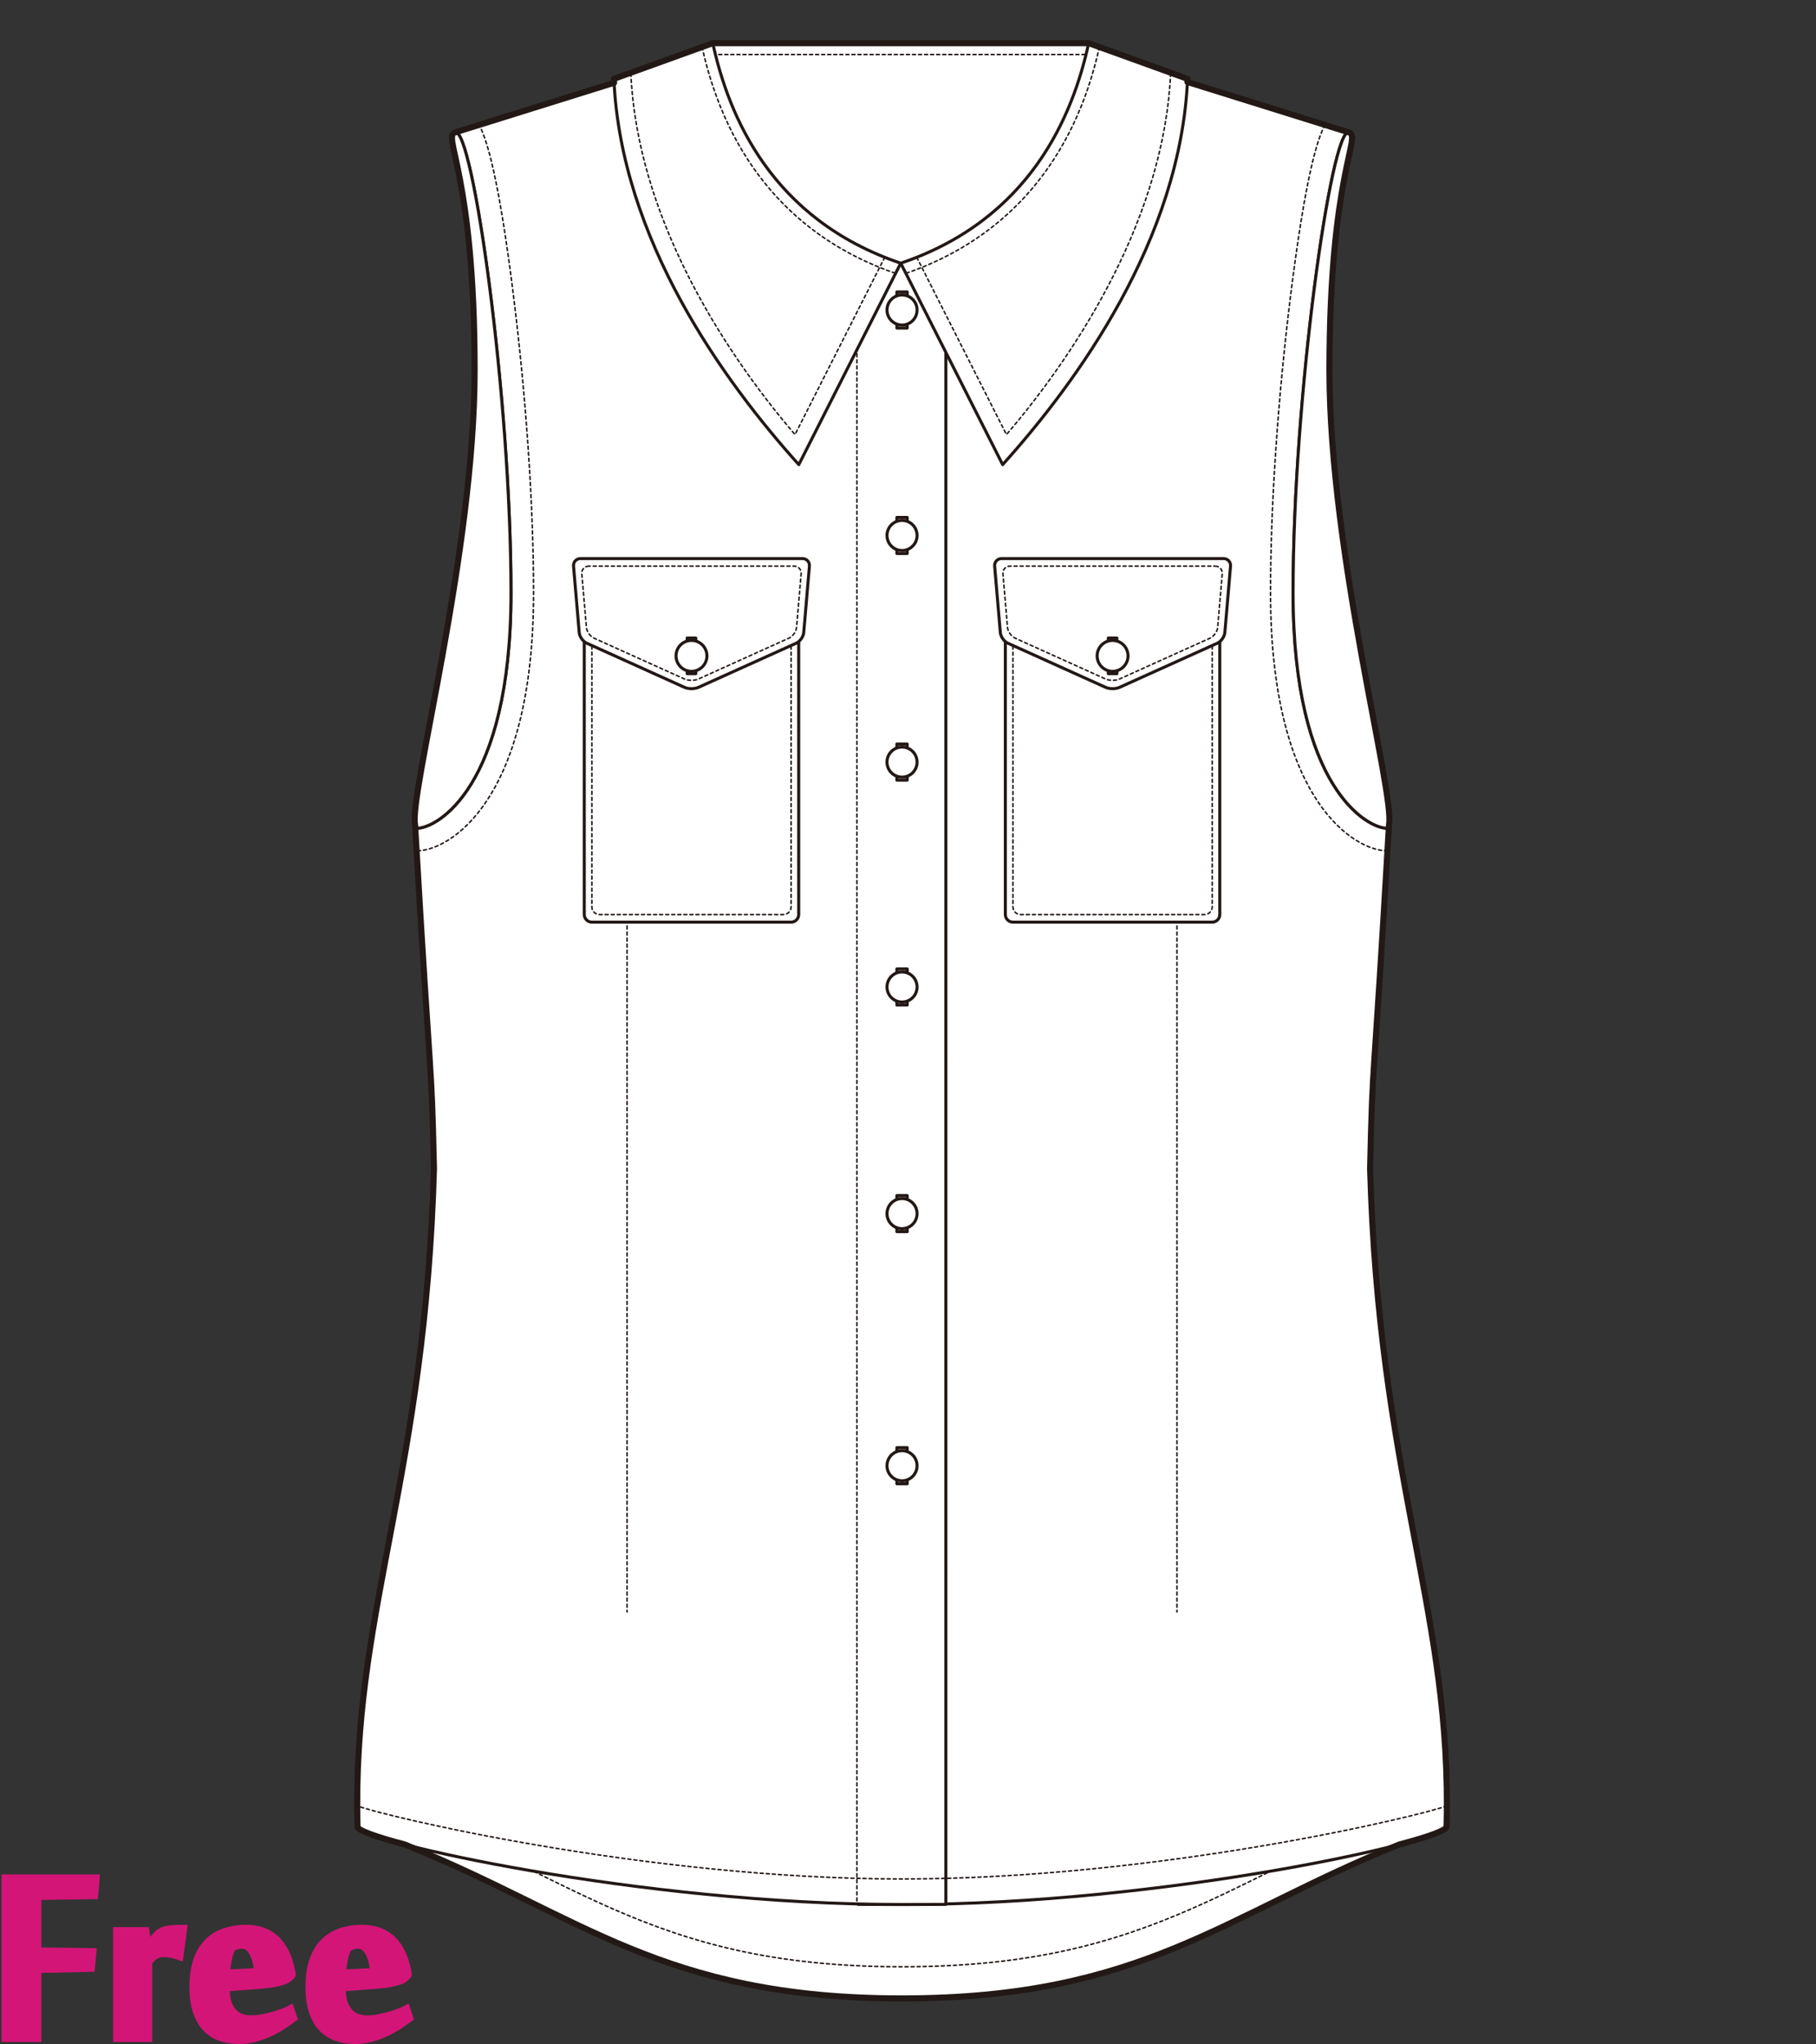 <?xml version="1.0" encoding="utf-8"?>
<!-- Generator: Adobe Illustrator 12.0.0, SVG Export Plug-In . SVG Version: 6.00 Build 51448)  -->
<!DOCTYPE svg PUBLIC "-//W3C//DTD SVG 1.1//EN" "http://www.w3.org/Graphics/SVG/1.1/DTD/svg11.dtd">
<svg  version="1.1" id="レイヤー_1" xmlns="http://www.w3.org/2000/svg" xmlns:xlink="http://www.w3.org/1999/xlink" width="600" height="675.129"
	 viewBox="0 0 600 675.129" overflow="visible" enable-background="new 0 0 600 675.129" xml:space="preserve">
<rect x="0" y="0" width="600" height="675.129" fill="#333333" stroke="none"/>
<rect fill="none" width="600" height="675"/>
<g>
	<polygon fill="#FFFFFF" stroke="#221815" stroke-linecap="round" stroke-linejoin="round" points="231.724,34.068 235.502,14.255 
		359.695,14.255 360.601,45.313 346.545,122.641 243.909,122.641 	"/>
	
		<line fill="none" stroke="#221815" stroke-width="0.5" stroke-linecap="round" stroke-linejoin="round" stroke-dasharray="1" x1="235.479" y1="18.006" x2="359.695" y2="18.006"/>
	<path fill="#FFFFFF" stroke="#221815" stroke-linecap="round" stroke-linejoin="round" d="M458.912,272.46
		c-5.355,92.669-5.343,74.206-6.241,113.521c2.931,103.183,27.165,146.87,25.266,217.372
		c-69.451,24.273-93.675,56.707-179.908,56.707c-86.232,0-110.458-32.434-179.904-56.707
		c-1.903-70.502,22.331-114.189,25.263-217.372c-0.896-39.315-0.886-20.852-6.242-113.521"/>
	<path fill="none" stroke="#221815" stroke-width="0.5" stroke-linecap="round" stroke-linejoin="round" stroke-dasharray="1" d="
		M477.235,592.9c-69.177,24.273-93.308,56.708-179.207,56.708c-85.896,0-110.028-32.435-179.206-56.708"/>
	<path fill="#FFFFFF" stroke="#221815" stroke-linecap="round" stroke-linejoin="round" d="M477.937,603.354
		c1.899-70.502-22.335-114.189-25.266-217.372c0.898-39.315,0.886-20.852,6.241-113.521
		c-34.422-42.248-30.473-177.337-13.256-228.732l-82.387-25.72c-6.879,38.18-29.466,68.926-64.81,68.926
		c-5.107,0-10.097-0.589-14.912-1.711l0.002,543.783c4.938,0.025,9.915,0.037,14.91,0.037
		C384.693,629.043,477.937,607.918,477.937,603.354z"/>
	<path fill="#FFFFFF" stroke="#221815" stroke-linecap="round" stroke-linejoin="round" d="M118.124,603.354
		c-1.903-70.502,22.331-114.189,25.263-217.372c-0.896-39.315-0.886-20.852-6.242-113.521
		c34.423-42.248,30.476-177.337,13.257-228.732l82.389-25.72c6.876,38.18,29.464,68.926,64.809,68.926
		c5.107,0,10.095-0.589,14.914-1.711l-0.005,543.783c-4.936,0.025-9.914,0.037-14.909,0.037
		C211.363,629.043,118.124,607.918,118.124,603.354z"/>
	
		<line fill="none" stroke="#221815" stroke-width="0.5" stroke-linecap="round" stroke-linejoin="round" stroke-dasharray="1" x1="207.184" y1="255.845" x2="207.184" y2="532.428"/>
	<path fill="#FFFFFF" stroke="#221815" stroke-linecap="round" stroke-linejoin="round" d="M263.891,302.07
		c0,1.379-1.127,2.509-2.511,2.509h-65.831c-1.377,0-2.508-1.13-2.508-2.509V190.803c0-1.381,1.131-2.51,2.508-2.51h65.831
		c1.384,0,2.511,1.129,2.511,2.51V302.07z"/>
	<path fill="none" stroke="#221815" stroke-width="0.5" stroke-linecap="round" stroke-linejoin="round" stroke-dasharray="1" d="
		M198.062,190.803c-1.382,0-2.511,1.129-2.511,2.509v106.247c0,1.38,1.129,2.511,2.511,2.511h60.811c1.378,0,2.508-1.13,2.508-2.511
		V193.313c0-1.38-1.13-2.509-2.508-2.509H198.062z"/>
	<path fill="#FFFFFF" stroke="#221815" stroke-linecap="round" stroke-linejoin="round" d="M230.973,184.493
		c-1.383,0-3.639,0-5.022,0h-34.159c-1.382,0-2.414,1.125-2.298,2.501l1.876,21.926c0.119,1.375,1.245,2.965,2.503,3.533
		l32.302,14.578c1.258,0.568,3.317,0.568,4.575,0l32.3-14.578c1.258-0.568,2.384-2.158,2.504-3.533l1.873-21.926
		c0.12-1.376-0.915-2.501-2.294-2.501H230.973z"/>
	<path fill="none" stroke="#221815" stroke-width="0.5" stroke-linecap="round" stroke-linejoin="round" stroke-dasharray="1" d="
		M194.525,187.003c-1.383,0-2.414,1.125-2.299,2.501l1.52,17.734c0.115,1.375,1.242,2.965,2.5,3.533l29.928,13.506
		c1.258,0.568,3.317,0.568,4.575,0l29.925-13.506c1.259-0.568,2.385-2.158,2.501-3.533l1.518-17.734
		c0.118-1.376-0.916-2.501-2.294-2.501H194.525z"/>
	
		<rect x="227.041" y="210.739" fill="#FFFFFF" stroke="#221815" stroke-linecap="round" stroke-linejoin="round" width="2.842" height="11.785"/>
	<circle fill="#FFFFFF" stroke="#221815" stroke-linecap="round" stroke-linejoin="round" cx="228.461" cy="216.631" r="5.105"/>
	
		<line fill="none" stroke="#221815" stroke-width="0.5" stroke-linecap="round" stroke-linejoin="round" stroke-dasharray="1" x1="388.873" y1="255.845" x2="388.873" y2="532.428"/>
	<path fill="#FFFFFF" stroke="#221815" stroke-linecap="round" stroke-linejoin="round" d="M332.165,302.07
		c0,1.379,1.128,2.509,2.512,2.509h65.831c1.379,0,2.508-1.13,2.508-2.509V190.803c0-1.381-1.129-2.51-2.508-2.51h-65.831
		c-1.384,0-2.512,1.129-2.512,2.51V302.07z"/>
	<path fill="none" stroke="#221815" stroke-width="0.5" stroke-linecap="round" stroke-linejoin="round" stroke-dasharray="1" d="
		M397.995,190.803c1.381,0,2.51,1.129,2.51,2.509v106.247c0,1.38-1.129,2.511-2.51,2.511h-60.812c-1.378,0-2.507-1.13-2.507-2.511
		V193.313c0-1.38,1.129-2.509,2.507-2.509H397.995z"/>
	<path fill="#FFFFFF" stroke="#221815" stroke-linecap="round" stroke-linejoin="round" d="M365.083,184.493c1.384,0,3.64,0,5.023,0
		h34.159c1.382,0,2.413,1.125,2.297,2.501l-1.875,21.926c-0.119,1.375-1.245,2.965-2.503,3.533l-32.302,14.578
		c-1.258,0.568-3.318,0.568-4.576,0l-32.299-14.578c-1.258-0.568-2.383-2.158-2.503-3.533l-1.874-21.926
		c-0.12-1.376,0.915-2.501,2.293-2.501H365.083z"/>
	<path fill="none" stroke="#221815" stroke-width="0.5" stroke-linecap="round" stroke-linejoin="round" stroke-dasharray="1" d="
		M401.531,187.003c1.383,0,2.414,1.125,2.298,2.501l-1.519,17.734c-0.115,1.375-1.241,2.965-2.5,3.533l-29.928,13.506
		c-1.258,0.568-3.318,0.568-4.576,0l-29.924-13.506c-1.259-0.568-2.386-2.158-2.501-3.533l-1.518-17.734
		c-0.118-1.376,0.915-2.501,2.294-2.501H401.531z"/>
	
		<rect x="366.175" y="210.739" fill="#FFFFFF" stroke="#221815" stroke-linecap="round" stroke-linejoin="round" width="2.841" height="11.785"/>
	<circle fill="#FFFFFF" stroke="#221815" stroke-linecap="round" stroke-linejoin="round" cx="367.595" cy="216.631" r="5.104"/>
	<path fill="none" stroke="#221815" stroke-linecap="round" stroke-linejoin="round" d="M150.401,43.73
		c-4.433,1.282,6.415,13.678,6.415,78.589c0,60.68-21.744,140.048-19.673,150.147"/>
	<path fill="none" stroke="#221815" stroke-linecap="round" stroke-linejoin="round" d="M137.145,272.46
		c0.142,0.708,0.401,1.079,0.795,1.079c6.008,0,30.884-12.844,30.884-77.76c0-64.915-12.686-153.708-18.422-152.049"/>
	<linearGradient id="XMLID_8_" gradientUnits="userSpaceOnUse" x1="235.504" y1="26.699" x2="241.41" y2="26.699">
		<stop  offset="0" style="stop-color:#FFFFFF"/>
		<stop  offset="0.19" style="stop-color:#FFFDFC"/>
		<stop  offset="0.345" style="stop-color:#FEF7F2"/>
		<stop  offset="0.489" style="stop-color:#FDEDE0"/>
		<stop  offset="0.626" style="stop-color:#FBDFC8"/>
		<stop  offset="0.757" style="stop-color:#F9CDA9"/>
		<stop  offset="0.883" style="stop-color:#F6B783"/>
		<stop  offset="1" style="stop-color:#F39E59"/>
	</linearGradient>
	<path fill="url(#XMLID_8_)" stroke="#221815" stroke-linecap="round" stroke-linejoin="round" d="M235.504,14.242
		c0,0.095,0.01,0.986,0.023,1.079c1.031,5.695,3.068,17.525,5.883,23.834"/>
	<path fill="none" stroke="#221815" stroke-linecap="round" stroke-linejoin="round" d="M445.656,43.73
		c4.434,1.282-6.416,13.678-6.416,78.589c0,60.68,21.745,140.048,19.674,150.147"/>
	<path fill="none" stroke="#221815" stroke-linecap="round" stroke-linejoin="round" d="M458.912,272.46
		c-0.141,0.708-0.402,1.079-0.794,1.079c-6.007,0-30.882-12.844-30.882-77.76c0-64.915,12.684-153.708,18.42-152.049"/>
	<path fill="none" stroke="#221815" stroke-width="0.5" stroke-linecap="round" stroke-linejoin="round" stroke-dasharray="1" d="
		M478.038,596.463c-8.158,3.182-95.071,24.147-180.01,24.147c-84.937,0-171.857-20.966-180.009-24.147"/>
	<linearGradient id="XMLID_9_" gradientUnits="userSpaceOnUse" x1="296.326" y1="102.392" x2="299.736" y2="102.392">
		<stop  offset="0" style="stop-color:#FFFFFF"/>
		<stop  offset="0.19" style="stop-color:#FFFDFC"/>
		<stop  offset="0.345" style="stop-color:#FEF7F2"/>
		<stop  offset="0.489" style="stop-color:#FDEDE0"/>
		<stop  offset="0.626" style="stop-color:#FBDFC8"/>
		<stop  offset="0.757" style="stop-color:#F9CDA9"/>
		<stop  offset="0.883" style="stop-color:#F6B783"/>
		<stop  offset="1" style="stop-color:#F39E59"/>
	</linearGradient>
	
		<rect x="296.326" y="96.427" fill="url(#XMLID_9_)" stroke="#221815" stroke-linecap="round" stroke-linejoin="round" width="3.41" height="11.931"/>
	<linearGradient id="XMLID_10_" gradientUnits="userSpaceOnUse" x1="296.326" y1="176.86" x2="299.736" y2="176.86">
		<stop  offset="0" style="stop-color:#FFFFFF"/>
		<stop  offset="0.19" style="stop-color:#FFFDFC"/>
		<stop  offset="0.345" style="stop-color:#FEF7F2"/>
		<stop  offset="0.489" style="stop-color:#FDEDE0"/>
		<stop  offset="0.626" style="stop-color:#FBDFC8"/>
		<stop  offset="0.757" style="stop-color:#F9CDA9"/>
		<stop  offset="0.883" style="stop-color:#F6B783"/>
		<stop  offset="1" style="stop-color:#F39E59"/>
	</linearGradient>
	
		<rect x="296.326" y="170.895" fill="url(#XMLID_10_)" stroke="#221815" stroke-linecap="round" stroke-linejoin="round" width="3.41" height="11.931"/>
	<linearGradient id="XMLID_11_" gradientUnits="userSpaceOnUse" x1="296.326" y1="251.719" x2="299.736" y2="251.719">
		<stop  offset="0" style="stop-color:#FFFFFF"/>
		<stop  offset="0.19" style="stop-color:#FFFDFC"/>
		<stop  offset="0.345" style="stop-color:#FEF7F2"/>
		<stop  offset="0.489" style="stop-color:#FDEDE0"/>
		<stop  offset="0.626" style="stop-color:#FBDFC8"/>
		<stop  offset="0.757" style="stop-color:#F9CDA9"/>
		<stop  offset="0.883" style="stop-color:#F6B783"/>
		<stop  offset="1" style="stop-color:#F39E59"/>
	</linearGradient>
	
		<rect x="296.326" y="245.752" fill="url(#XMLID_11_)" stroke="#221815" stroke-linecap="round" stroke-linejoin="round" width="3.41" height="11.932"/>
	<linearGradient id="XMLID_12_" gradientUnits="userSpaceOnUse" x1="296.326" y1="325.99" x2="299.736" y2="325.99">
		<stop  offset="0" style="stop-color:#FFFFFF"/>
		<stop  offset="0.19" style="stop-color:#FFFDFC"/>
		<stop  offset="0.345" style="stop-color:#FEF7F2"/>
		<stop  offset="0.489" style="stop-color:#FDEDE0"/>
		<stop  offset="0.626" style="stop-color:#FBDFC8"/>
		<stop  offset="0.757" style="stop-color:#F9CDA9"/>
		<stop  offset="0.883" style="stop-color:#F6B783"/>
		<stop  offset="1" style="stop-color:#F39E59"/>
	</linearGradient>
	
		<rect x="296.326" y="320.026" fill="url(#XMLID_12_)" stroke="#221815" stroke-linecap="round" stroke-linejoin="round" width="3.41" height="11.927"/>
	<linearGradient id="XMLID_13_" gradientUnits="userSpaceOnUse" x1="296.326" y1="400.85" x2="299.736" y2="400.85">
		<stop  offset="0" style="stop-color:#FFFFFF"/>
		<stop  offset="0.19" style="stop-color:#FFFDFC"/>
		<stop  offset="0.345" style="stop-color:#FEF7F2"/>
		<stop  offset="0.489" style="stop-color:#FDEDE0"/>
		<stop  offset="0.626" style="stop-color:#FBDFC8"/>
		<stop  offset="0.757" style="stop-color:#F9CDA9"/>
		<stop  offset="0.883" style="stop-color:#F6B783"/>
		<stop  offset="1" style="stop-color:#F39E59"/>
	</linearGradient>
	
		<rect x="296.326" y="394.885" fill="url(#XMLID_13_)" stroke="#221815" stroke-linecap="round" stroke-linejoin="round" width="3.41" height="11.93"/>
	<linearGradient id="XMLID_14_" gradientUnits="userSpaceOnUse" x1="296.326" y1="484.117" x2="299.736" y2="484.117">
		<stop  offset="0" style="stop-color:#FFFFFF"/>
		<stop  offset="0.19" style="stop-color:#FFFDFC"/>
		<stop  offset="0.345" style="stop-color:#FEF7F2"/>
		<stop  offset="0.489" style="stop-color:#FDEDE0"/>
		<stop  offset="0.626" style="stop-color:#FBDFC8"/>
		<stop  offset="0.757" style="stop-color:#F9CDA9"/>
		<stop  offset="0.883" style="stop-color:#F6B783"/>
		<stop  offset="1" style="stop-color:#F39E59"/>
	</linearGradient>
	
		<rect x="296.326" y="478.151" fill="url(#XMLID_14_)" stroke="#221815" stroke-linecap="round" stroke-linejoin="round" width="3.41" height="11.931"/>
	<path fill="#FFFFFF" stroke="#221815" stroke-linecap="round" stroke-linejoin="round" d="M303,102.392
		c0,2.744-2.224,4.971-4.972,4.971c-2.747,0-4.966-2.227-4.966-4.971c0-2.745,2.219-4.971,4.966-4.971
		C300.776,97.421,303,99.647,303,102.392z"/>
	<path fill="#FFFFFF" stroke="#221815" stroke-linecap="round" stroke-linejoin="round" d="M303,176.86
		c0,2.746-2.224,4.971-4.972,4.971c-2.747,0-4.966-2.225-4.966-4.971c0-2.746,2.219-4.972,4.966-4.972
		C300.776,171.888,303,174.114,303,176.86z"/>
	<circle fill="#FFFFFF" stroke="#221815" stroke-linecap="round" stroke-linejoin="round" cx="298.028" cy="251.716" r="4.972"/>
	<path fill="#FFFFFF" stroke="#221815" stroke-linecap="round" stroke-linejoin="round" d="M303,325.991
		c0,2.746-2.224,4.97-4.972,4.97c-2.747,0-4.966-2.224-4.966-4.97c0-2.747,2.219-4.971,4.966-4.971
		C300.776,321.021,303,323.244,303,325.991z"/>
	<path fill="#FFFFFF" stroke="#221815" stroke-linecap="round" stroke-linejoin="round" d="M303,400.849
		c0,2.744-2.224,4.972-4.972,4.972c-2.747,0-4.966-2.228-4.966-4.972c0-2.745,2.219-4.971,4.966-4.971
		C300.776,395.878,303,398.104,303,400.849z"/>
	<path fill="#FFFFFF" stroke="#221815" stroke-linecap="round" stroke-linejoin="round" d="M303,484.117
		c0,2.746-2.224,4.973-4.972,4.973c-2.747,0-4.966-2.227-4.966-4.973s2.219-4.969,4.966-4.969
		C300.776,479.148,303,481.371,303,484.117z"/>
	
		<line fill="none" stroke="#221815" stroke-width="0.5" stroke-linecap="round" stroke-linejoin="round" stroke-dasharray="1" x1="283.117" y1="84.855" x2="283.117" y2="628.851"/>
	<path fill="#FFFFFF" stroke="#221815" stroke-linecap="round" stroke-linejoin="round" d="M298.028,102.392"/>
	<path fill="#FFFFFF" stroke="#221815" stroke-linecap="round" stroke-linejoin="round" d="M298.028,484.117"/>
	<path fill="#FFFFFF" stroke="#221815" stroke-linecap="round" stroke-linejoin="round" d="M202.827,26.045
		c2.278,53.046,36.421,99.994,61.094,127.42l33.678-66.531c-42.771-14.478-56.873-48.678-62.097-72.679L202.827,26.045z"/>
	<path fill="none" stroke="#221815" stroke-width="0.5" stroke-linecap="round" stroke-linejoin="round" stroke-dasharray="1" d="
		M231.962,15.533c8.276,37.384,30.369,63.219,63.933,74.764"/>
	<path fill="none" stroke="#221815" stroke-width="0.5" stroke-linecap="round" stroke-linejoin="round" stroke-dasharray="1" d="
		M292.31,84.986c-2.758,5.448-24.11,47.63-29.64,58.555c-24.794-28.956-52.248-72.947-54.249-119.515"/>
	<path fill="#FFFFFF" stroke="#221815" stroke-linecap="round" stroke-linejoin="round" d="M392.37,26.045
		c-2.279,53.046-36.422,99.994-61.094,127.42l-33.678-66.531c42.77-14.478,56.873-48.678,62.097-72.679L392.37,26.045z"/>
	<path fill="none" stroke="#221815" stroke-width="0.5" stroke-linecap="round" stroke-linejoin="round" stroke-dasharray="1" d="
		M137.942,280.998c9.948,0,38.345-15.657,38.345-85.225c0-28.606-2.442-64.563-6.701-98.652
		c-4.722-37.802-8.581-50.833-11.283-55.859"/>
	<path fill="#FFFFFF" stroke="#221815" stroke-linecap="round" stroke-linejoin="round" d="M150.402,43.723
		c-4.434,1.284,6.417,13.679,6.417,78.591c0,60.68-21.745,140.048-19.675,150.147l0.003-0.007c0.141,0.709,0.402,1.08,0.795,1.08
		c6.007,0,30.881-12.844,30.881-77.76S156.141,42.064,150.402,43.723z"/>
	<path fill="none" stroke="#221815" stroke-width="0.5" stroke-linecap="round" stroke-linejoin="round" stroke-dasharray="1" d="
		M437.754,41.261c-2.701,5.028-6.561,18.059-11.282,55.858c-4.261,34.091-6.702,70.049-6.702,98.654
		c0,69.568,28.398,85.225,38.348,85.225"/>
	<path fill="#FFFFFF" stroke="#221815" stroke-linecap="round" stroke-linejoin="round" d="M445.653,43.723
		c4.435,1.284-6.414,13.679-6.414,78.591c0,60.68,21.743,140.048,19.673,150.147l-0.001-0.007c-0.142,0.709-0.401,1.08-0.794,1.08
		c-6.008,0-30.883-12.844-30.883-77.76S439.918,42.064,445.653,43.723z"/>
	<path fill="none" stroke="#221815" stroke-width="0.5" stroke-linecap="round" stroke-linejoin="round" stroke-dasharray="1" d="
		M363.235,15.533c-8.276,37.384-30.369,63.219-63.932,74.764"/>
	<path fill="none" stroke="#221815" stroke-width="0.5" stroke-linecap="round" stroke-linejoin="round" stroke-dasharray="1" d="
		M302.888,84.986c2.759,5.448,24.11,47.63,29.64,58.555c24.794-28.956,52.25-72.947,54.249-119.515"/>
	<path fill="none" stroke="#221815" stroke-width="2" stroke-linecap="round" stroke-linejoin="round" d="M478.038,596.463
		L478.038,596.463L478.038,596.463c0.221-66.557-22.533-110.703-25.367-210.481c0.898-39.315,0.886-20.852,6.241-113.521
		c-0.001,0-0.001-0.002-0.002-0.003c0.001-0.001,0.001-0.002,0.001-0.004l0.001,0.007c2.07-10.099-19.673-89.467-19.673-150.147
		c0-64.912,10.849-77.307,6.414-78.591c-0.005-0.001-0.01,0-0.015-0.001l-53.332-16.648c0.018-0.343,0.049-0.685,0.063-1.027
		l-5.594-2.019l0,0l0,0l-27.081-9.771H235.507l-0.003-0.013c0,0.002,0,0.01,0,0.013h-0.002l-27.081,9.771l0,0l0,0l-5.594,2.019
		c0.018,0.432,0.057,0.86,0.079,1.292l-52.485,16.383c-0.007,0.003-0.013,0-0.019,0.001c-4.434,1.284,6.417,13.679,6.417,78.591
		c0,60.68-21.745,140.048-19.675,150.147l0.003-0.007c0,0.001,0,0.002,0,0.003s-0.001,0.003-0.003,0.004
		c5.356,92.669,5.346,74.206,6.242,113.521c-2.835,99.778-25.588,143.925-25.365,210.481h-0.002h0.002
		c0.007,2.271,0.039,4.565,0.103,6.891c0,1.127,5.701,3.268,15.575,5.85c58.06,23.318,84.868,50.857,164.329,50.857
		c79.462,0,106.271-27.539,164.331-50.857c9.874-2.582,15.577-4.723,15.577-5.85C477.998,601.027,478.03,598.734,478.038,596.463z"
		/>
</g>
<g>
	<path fill="#D31577" stroke="#D31577" stroke-width="3" d="M12.159,672.959H2V620.6h29.416l-0.455,5.189l-18.802,0.281v18.643
		l18.177,0.23l-0.453,4.842l-17.724,0.398V672.959z"/>
	<path fill="#D31577" stroke="#D31577" stroke-width="3" d="M59.162,645.846c-0.764-0.266-1.584-0.48-2.46-0.652
		c-0.877-0.17-1.716-0.256-2.517-0.256c-0.572,0-1.09,0.049-1.547,0.145c-0.457,0.092-0.886,0.256-1.287,0.482
		s-0.801,0.529-1.201,0.906c-0.401,0.383-0.849,0.836-1.344,1.365v25.123H38.87v-34.943h9.017l0.862,5.568h0.058
		c0.264-0.418,0.584-0.9,0.963-1.449c0.377-0.549,0.783-1.098,1.217-1.648c0.436-0.547,0.889-1.049,1.359-1.504
		c0.471-0.453,0.954-0.775,1.446-0.967c0.867-0.32,1.849-0.531,2.944-0.631c1.097-0.1,2.285-0.15,3.57-0.15L59.162,645.846z"/>
	<path fill="#D31577" stroke="#D31577" stroke-width="3" d="M81.334,637.234c1.667,0,3.285,0.236,4.857,0.709
		c1.57,0.473,3.02,1.266,4.345,2.379c1.325,1.115,2.47,2.605,3.437,4.477c0.965,1.871,1.694,4.203,2.188,6.998v0.453
		c-0.304,0.416-0.712,0.795-1.224,1.135c-0.511,0.34-1.183,0.635-2.017,0.877c-0.834,0.248-1.856,0.475-3.067,0.682
		c-1.211,0.209-2.67,0.369-4.373,0.482l-11.02,0.85v1.475c0,2.719,0.719,4.965,2.158,6.742c1.439,1.773,3.597,2.662,6.475,2.662
		c1.174,0,2.406-0.121,3.693-0.367s2.508-0.539,3.663-0.881c1.155-0.34,2.213-0.691,3.18-1.051c0.966-0.359,1.695-0.672,2.188-0.938
		l0.853,2.557c-1.06,0.799-2.253,1.629-3.579,2.486c-1.326,0.859-2.746,1.633-4.26,2.32c-1.516,0.686-3.114,1.25-4.799,1.689
		c-1.686,0.439-3.42,0.658-5.198,0.658c-2.083,0-4.028-0.311-5.832-0.938c-1.803-0.623-3.362-1.615-4.675-2.98
		c-1.313-1.361-2.348-3.141-3.107-5.336c-0.761-2.193-1.142-4.863-1.142-8.006c0-3.521,0.437-6.5,1.312-8.941
		c0.875-2.443,2.092-4.41,3.651-5.906c1.56-1.494,3.392-2.582,5.499-3.266C76.645,637.576,78.91,637.234,81.334,637.234z
		 M76.617,643.168c-0.266,0.229-0.521,0.654-0.768,1.279s-0.465,1.363-0.652,2.215c-0.19,0.852-0.342,1.742-0.455,2.67
		c-0.114,0.928-0.17,1.826-0.17,2.697l10.964-0.514c-0.115-1.02-0.286-2.08-0.513-3.18c-0.228-1.098-0.559-2.1-0.994-3.01
		c-0.438-0.908-0.977-1.664-1.619-2.271c-0.645-0.605-1.42-0.908-2.327-0.908c-0.646,0-1.25,0.074-1.819,0.227
		C77.695,642.523,77.146,642.789,76.617,643.168z"/>
	<path fill="#D31577" stroke="#D31577" stroke-width="3" d="M119.678,637.234c1.666,0,3.285,0.236,4.857,0.709
		c1.57,0.473,3.02,1.266,4.345,2.379c1.326,1.115,2.47,2.605,3.437,4.477c0.965,1.871,1.695,4.203,2.188,6.998v0.453
		c-0.304,0.416-0.712,0.795-1.223,1.135c-0.512,0.34-1.184,0.635-2.018,0.877c-0.832,0.248-1.854,0.475-3.065,0.682
		c-1.212,0.209-2.671,0.369-4.374,0.482l-11.02,0.85v1.475c0,2.719,0.719,4.965,2.157,6.742c1.438,1.773,3.597,2.662,6.476,2.662
		c1.174,0,2.405-0.121,3.692-0.367c1.288-0.246,2.509-0.539,3.663-0.881c1.155-0.34,2.214-0.691,3.182-1.051
		c0.965-0.359,1.695-0.672,2.187-0.938l0.853,2.557c-1.061,0.799-2.254,1.629-3.578,2.486c-1.328,0.859-2.748,1.633-4.261,2.32
		c-1.515,0.686-3.114,1.25-4.799,1.689s-3.419,0.658-5.199,0.658c-2.083,0-4.026-0.311-5.831-0.938
		c-1.805-0.623-3.363-1.615-4.676-2.98c-1.313-1.361-2.348-3.141-3.109-5.336c-0.76-2.193-1.141-4.863-1.141-8.006
		c0-3.521,0.436-6.5,1.313-8.941c0.873-2.443,2.092-4.41,3.65-5.906c1.561-1.494,3.391-2.582,5.499-3.266
		C114.988,637.576,117.253,637.234,119.678,637.234z M114.961,643.168c-0.266,0.229-0.521,0.654-0.768,1.279
		c-0.248,0.625-0.465,1.363-0.652,2.215c-0.189,0.852-0.342,1.742-0.456,2.67c-0.112,0.928-0.169,1.826-0.169,2.697l10.964-0.514
		c-0.116-1.02-0.286-2.08-0.513-3.18c-0.227-1.098-0.559-2.1-0.994-3.01c-0.436-0.908-0.975-1.664-1.619-2.271
		c-0.645-0.605-1.42-0.908-2.327-0.908c-0.645,0-1.25,0.074-1.819,0.227C116.039,642.523,115.491,642.789,114.961,643.168z"/>
</g>
</svg>

